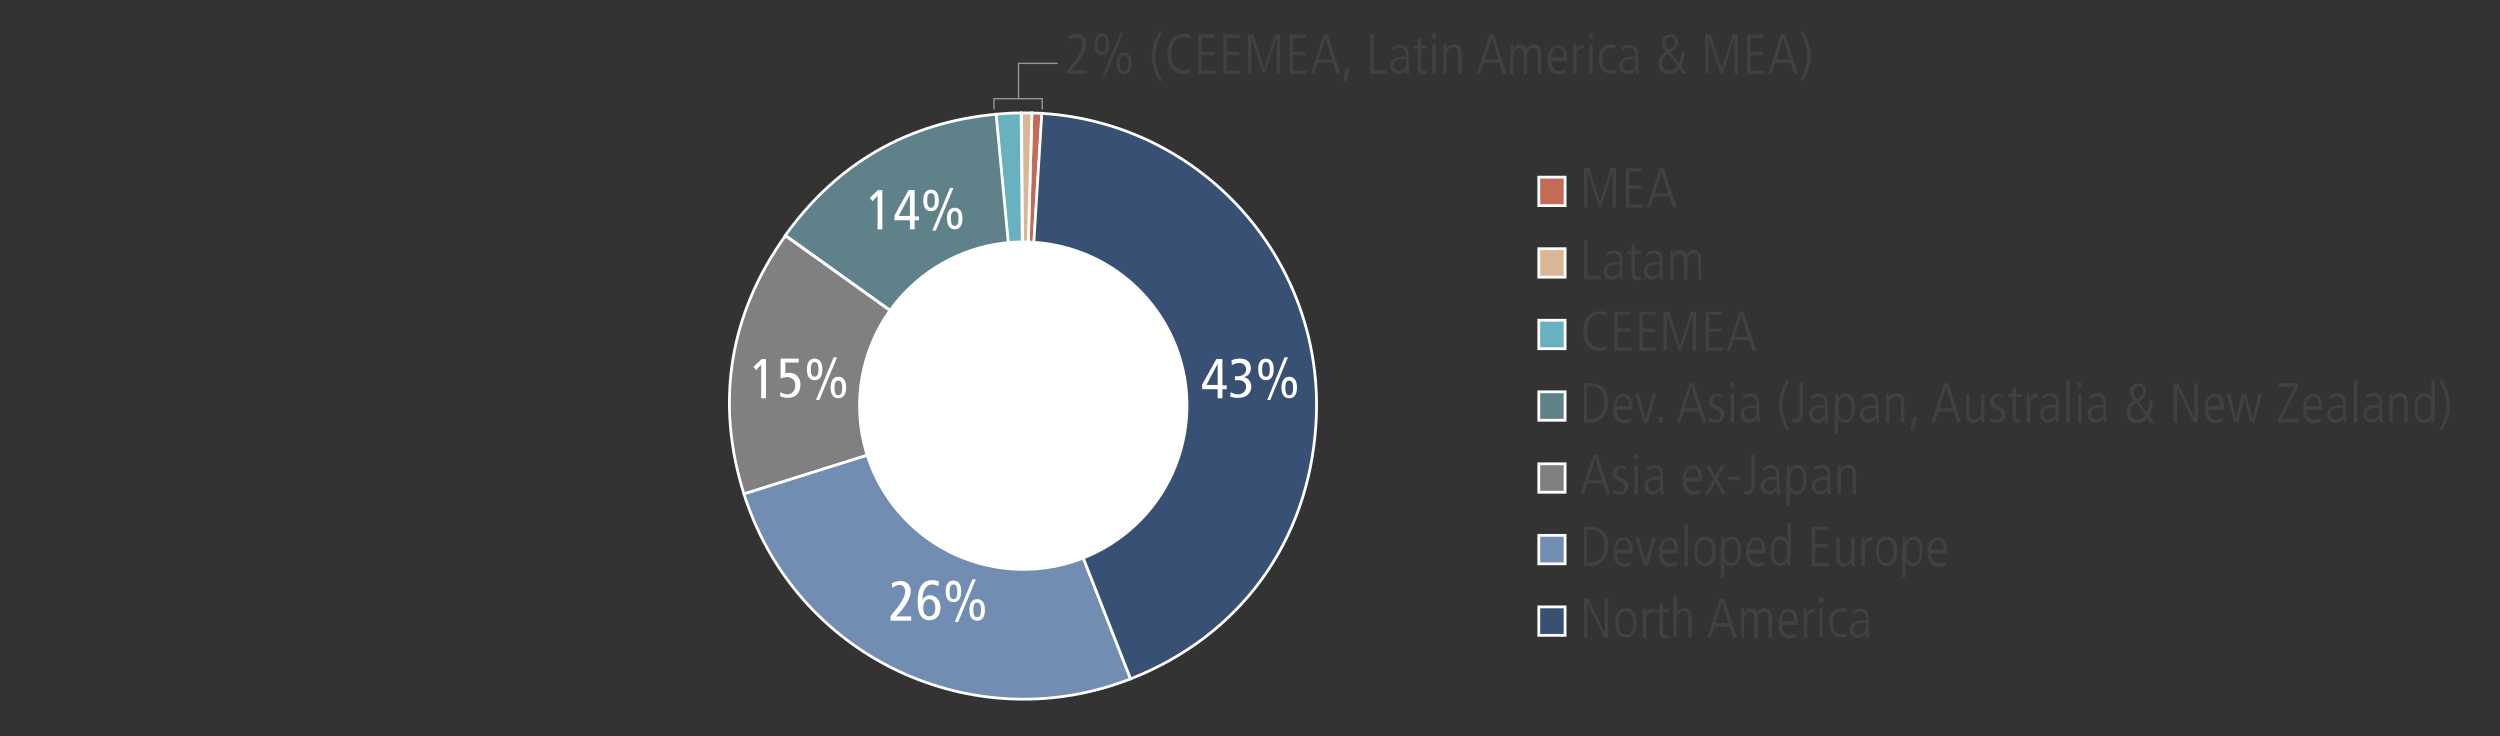<?xml version="1.0" encoding="utf-8"?>
<!-- Generator: Adobe Illustrator 23.1.1, SVG Export Plug-In . SVG Version: 6.00 Build 0)  -->
<svg version="1.1" id="Layer_1" xmlns="http://www.w3.org/2000/svg" xmlns:xlink="http://www.w3.org/1999/xlink" x="0px" y="0px"
	 viewBox="0 0 580 170.8" style="enable-background:new 0 0 580 170.8;" xml:space="preserve">
<rect x="0" y="0" width="580" height="170.8" fill="#333333" stroke="none"/>
<style type="text/css">
	.st0{fill:#C36B57;stroke:#FFFFFF;stroke-width:0.647;stroke-miterlimit:10;}
	.st1{fill:#DAB596;stroke:#FFFFFF;stroke-width:0.647;stroke-miterlimit:10;}
	.st2{fill:#68B1BE;stroke:#FFFFFF;stroke-width:0.647;stroke-miterlimit:10;}
	.st3{fill:#5E818A;stroke:#FFFFFF;stroke-width:0.647;stroke-miterlimit:10;}
	.st4{fill:#808080;stroke:#FFFFFF;stroke-width:0.647;stroke-miterlimit:10;}
	.st5{fill:#718DB1;stroke:#FFFFFF;stroke-width:0.647;stroke-miterlimit:10;}
	.st6{fill:#375073;stroke:#FFFFFF;stroke-width:0.647;stroke-miterlimit:10;}
	.st7{enable-background:new    ;}
	.st8{fill:#414042;}
	.st9{fill:#FFFFFF;}
	.st10{fill:none;stroke:#939598;stroke-width:0.323;stroke-miterlimit:10;}
</style>
<g id="Chart">
	<g>
		<g>
			<g>
				<rect x="357" y="41.1" class="st0" width="6.1" height="6.6"/>
				<g>
					<path class="st0" d="M237.5,94.2l1.9-68c0.5,0,1.9,0.1,2.4,0.1L237.5,94.2z"/>
				</g>
			</g>
			<g>
				<rect x="357" y="57.7" class="st1" width="6.1" height="6.6"/>
				<g>
					<path class="st1" d="M237.5,94.2l-0.5-68c0.8,0,1.6,0,2.4,0L237.5,94.2z"/>
				</g>
			</g>
			<g>
				<rect x="357" y="74.3" class="st2" width="6.1" height="6.6"/>
				<g>
					<path class="st2" d="M237.5,94.2L231,26.5c2.1-0.2,3.9-0.3,5.9-0.3L237.5,94.2z"/>
				</g>
			</g>
			<g>
				<rect x="357" y="90.9" class="st3" width="6.1" height="6.6"/>
				<g>
					<path class="st3" d="M237.5,94.2l-55.3-39.6c12-16.7,28.4-26.2,48.9-28.1L237.5,94.2z"/>
				</g>
			</g>
			<g>
				<rect x="357" y="107.6" class="st4" width="6.1" height="6.6"/>
				<g>
					<path class="st4" d="M237.5,94.2l-64.9,20.4c-6.7-21.3-3.4-41.7,9.6-59.9L237.5,94.2z"/>
				</g>
			</g>
			<g>
				<rect x="357" y="124.2" class="st5" width="6.1" height="6.6"/>
				<g>
					<path class="st5" d="M237.5,94.2l24.8,63.3c-35,13.7-74.4-3.5-88.1-38.4c-0.5-1.3-1.2-3.1-1.6-4.5L237.5,94.2z"/>
				</g>
			</g>
			<g>
				<rect x="357" y="140.8" class="st6" width="6.1" height="6.6"/>
				<g>
					<path class="st6" d="M237.5,94.2l4.2-67.9c37.5,2.3,66,34.6,63.6,72.1c-1.7,27.3-17.6,49.1-43,59.1L237.5,94.2z"/>
				</g>
			</g>
		</g>
		<g>
			<g class="st7">
				<path class="st8" d="M367.5,39h1.2l2.5,7.9h0l2.5-7.9h1.2v9.1h-0.8v-8.3h0l-2.7,8.3H371l-2.7-8.3h0v8.3h-0.8V39z"/>
				<path class="st8" d="M377.2,39h3.8v0.8h-3V43h2.9v0.8H378v3.6h3.2v0.8h-4V39z"/>
				<path class="st8" d="M385.1,39h0.9l3,9.1h-0.9l-0.8-2.5h-3.6l-0.8,2.5h-0.8L385.1,39z M383.9,44.9h3.1l-1.5-5h0L383.9,44.9z"/>
			</g>
			<g class="st7">
				<path class="st8" d="M367.5,55.7h0.8V64h3v0.8h-3.8V55.7z"/>
				<path class="st8" d="M376.5,63.3c0,0.5,0,1,0.1,1.5h-0.7l-0.1-0.9h0c-0.5,0.7-1,1-1.9,1c-1,0-1.8-0.8-1.8-1.9
					c0-2.1,2.2-2.2,3.2-2.2h0.5c0-0.8,0-2-1.4-2c-0.9,0-1.6,0.6-1.7,0.7l-0.1-0.8c0.6-0.3,1.1-0.6,1.8-0.6c2,0,2,1.7,2,2.2V63.3z
					 M375.8,61.4c-1.6,0-2.9,0-2.9,1.5c0,0.6,0.4,1.2,1.2,1.2c0.4,0,1.7-0.1,1.7-2V61.4z"/>
				<path class="st8" d="M379.3,56.6v1.6h1.4v0.7h-1.4v4.3c0,0.5,0.1,1,0.7,1c0.4,0,0.5-0.1,0.6-0.1v0.8c-0.2,0.1-0.5,0.1-0.9,0.1
					c-1,0-1.2-0.8-1.2-1.5v-4.5h-1v-0.7h1v-1.3L379.3,56.6z"/>
				<path class="st8" d="M385.8,63.3c0,0.5,0,1,0.1,1.5h-0.7l-0.1-0.9h0c-0.5,0.7-1,1-1.9,1c-1,0-1.8-0.8-1.8-1.9
					c0-2.1,2.2-2.2,3.2-2.2h0.5c0-0.8,0-2-1.4-2c-0.9,0-1.6,0.6-1.7,0.7l-0.1-0.8c0.6-0.3,1.1-0.6,1.8-0.6c2,0,2,1.7,2,2.2V63.3z
					 M385.1,61.4c-1.6,0-2.9,0-2.9,1.5c0,0.6,0.4,1.2,1.2,1.2c0.4,0,1.7-0.1,1.7-2V61.4z"/>
				<path class="st8" d="M387.6,60.2c0-0.7,0-1.4-0.1-2.1h0.7c0,0.3,0,0.5,0.1,1h0c0.2-0.5,0.7-1.1,1.5-1.1c1.1,0,1.4,0.7,1.5,1.1
					c0.2-0.3,0.7-1.1,1.7-1.1c1.3,0,1.7,1.1,1.7,2.2v4.6H394v-4.5c0-0.5,0-1.5-1.1-1.5c-0.9,0-1.4,0.8-1.4,1.8v4.3h-0.8v-4.6
					c0-0.9-0.4-1.4-1-1.4c-0.9,0-1.4,0.9-1.4,1.9v4.1h-0.8V60.2z"/>
			</g>
			<g class="st7">
				<path class="st8" d="M372.6,81.2c-0.2,0.1-0.8,0.3-1.5,0.3c-2.7,0-3.8-2.2-3.8-4.7c0-2.3,1.1-4.6,3.9-4.6c0.5,0,1.1,0.1,1.5,0.3
					l0,0.9c-0.2-0.2-0.9-0.5-1.5-0.5c-0.6,0-3,0.3-3,3.8c0,3.2,1.9,3.9,3,3.9c0.7,0,1-0.2,1.5-0.4L372.6,81.2z"/>
				<path class="st8" d="M374.5,72.3h3.8V73h-3v3.2h2.9V77h-2.9v3.6h3.2v0.8h-4V72.3z"/>
				<path class="st8" d="M380.3,72.3h3.8V73h-3v3.2h2.9V77h-2.9v3.6h3.2v0.8h-4V72.3z"/>
				<path class="st8" d="M386.1,72.3h1.2l2.5,7.9h0l2.5-7.9h1.2v9.1h-0.8V73h0l-2.7,8.3h-0.6l-2.7-8.3h0v8.3h-0.8V72.3z"/>
				<path class="st8" d="M395.7,72.3h3.8V73h-3v3.2h2.9V77h-2.9v3.6h3.2v0.8h-4V72.3z"/>
				<path class="st8" d="M403.6,72.3h0.9l3,9.1h-0.9l-0.8-2.5h-3.6l-0.8,2.5h-0.8L403.6,72.3z M402.4,78.1h3.1l-1.5-5h0L402.4,78.1z
					"/>
			</g>
			<g class="st7">
				<path class="st8" d="M367.5,88.9h1.2c3,0,4.4,1.5,4.4,4.4c0,2.6-1.3,4.7-4.2,4.7h-1.4V88.9z M368.3,97.2h0.8
					c2,0,3.1-1.5,3.1-3.8c0-1.4-0.2-3.8-3.3-3.8h-0.7V97.2z"/>
				<path class="st8" d="M375.1,94.9c0,2.5,1.6,2.5,1.9,2.5c0.4,0,1.1-0.2,1.4-0.5l0,0.9c-0.3,0.2-0.8,0.4-1.5,0.4
					c-2.6,0-2.6-2.7-2.6-3.4c0-2.5,1.2-3.4,2.4-3.4c1.9,0,2.1,2,2.1,3.7H375.1z M377.9,94.2c0-1.8-0.7-2.2-1.4-2.2
					c-1,0-1.5,1.4-1.5,2.2H377.9z"/>
			</g>
			<g class="st7">
				<path class="st8" d="M379.4,91.4h0.8l1.6,5.8h0l1.6-5.8h0.8l-1.9,6.6h-0.9L379.4,91.4z"/>
			</g>
			<g class="st7">
				<path class="st8" d="M384.8,96.7h1V98h-1V96.7z"/>
			</g>
			<g class="st7">
				<path class="st8" d="M392,88.9h0.9l3,9.1H395l-0.8-2.5h-3.6l-0.8,2.5H389L392,88.9z M390.8,94.7h3.1l-1.5-5h0L390.8,94.7z"/>
				<path class="st8" d="M399.6,92.2c-0.4-0.1-0.7-0.3-1.1-0.3c-0.8,0-1.1,0.6-1.1,1.1c0,0.6,0.2,0.7,1.1,1.2
					c0.9,0.5,1.6,0.8,1.6,1.9c0,1.2-0.8,1.9-2,1.9c-0.8,0-1.3-0.2-1.7-0.3l0.1-0.8c0.2,0.2,0.9,0.5,1.5,0.5c0.7,0,1.2-0.5,1.2-1.1
					c0-0.6-0.4-0.9-1.2-1.3c-1.1-0.6-1.6-0.9-1.6-1.8c0-1.2,1.1-1.8,2-1.8c0.4,0,1,0.1,1.2,0.2L399.6,92.2z"/>
				<path class="st8" d="M401.5,88.7h0.9v1.2h-0.9V88.7z M401.5,91.4h0.8V98h-0.8V91.4z"/>
				<path class="st8" d="M408.2,96.5c0,0.5,0,1,0.1,1.5h-0.7l-0.1-0.9h0c-0.5,0.7-1,1-1.9,1c-1,0-1.8-0.8-1.8-1.9
					c0-2.1,2.2-2.2,3.2-2.2h0.5c0-0.8,0-2-1.4-2c-0.9,0-1.6,0.6-1.7,0.7l-0.1-0.8c0.6-0.3,1.1-0.6,1.8-0.6c2,0,2,1.7,2,2.2V96.5z
					 M407.5,94.6c-1.6,0-2.9,0-2.9,1.5c0,0.6,0.4,1.2,1.2,1.2c0.4,0,1.7-0.1,1.7-2V94.6z"/>
				<path class="st8" d="M414.5,99.8c-1-1.7-1.8-3.8-1.8-5.8s0.8-4.1,1.8-5.8l0.6,0.1c-0.8,1.8-1.6,3.7-1.6,5.7s0.8,3.9,1.6,5.7
					L414.5,99.8z"/>
			</g>
			<g class="st7">
				<path class="st8" d="M415.8,97.1c0.2,0.1,0.4,0.1,0.6,0.1c1.1,0,1.1-0.9,1.1-1.8v-6.6h0.8v6.6c0,1.3-0.2,2.6-1.9,2.6
					c-0.2,0-0.5-0.1-0.6-0.1V97.1z"/>
			</g>
			<g class="st7">
				<path class="st8" d="M424.1,96.5c0,0.5,0,1,0.1,1.5h-0.7l-0.1-0.9h0c-0.5,0.7-1,1-1.9,1c-1,0-1.8-0.8-1.8-1.9
					c0-2.1,2.2-2.2,3.2-2.2h0.5c0-0.8,0-2-1.4-2c-0.9,0-1.6,0.6-1.7,0.7l-0.1-0.8c0.6-0.3,1.1-0.6,1.8-0.6c2,0,2,1.7,2,2.2V96.5z
					 M423.4,94.6c-1.6,0-2.9,0-2.9,1.5c0,0.6,0.4,1.2,1.2,1.2c0.4,0,1.7-0.1,1.7-2V94.6z"/>
				<path class="st8" d="M425.8,93.6c0-1,0-1.6-0.1-2.2h0.7v1h0c0.4-0.7,1-1.1,1.7-1.1c2.2,0,2.2,2.7,2.2,3.2c0,1.9-0.6,3.6-2.2,3.6
					c-0.8,0-1.4-0.3-1.7-0.9h0v3.6h-0.8V93.6z M428.1,92c-1.3,0-1.6,1.3-1.6,2.6c0,0.9,0,2.8,1.6,2.8c1.1,0,1.5-1.2,1.5-2.7
					C429.6,94.1,429.6,92,428.1,92z"/>
				<path class="st8" d="M435.9,96.5c0,0.5,0,1,0.1,1.5h-0.7l-0.1-0.9h0c-0.5,0.7-1,1-1.9,1c-1,0-1.8-0.8-1.8-1.9
					c0-2.1,2.2-2.2,3.2-2.2h0.5c0-0.8,0-2-1.4-2c-0.9,0-1.6,0.6-1.7,0.7l-0.1-0.8c0.6-0.3,1.1-0.6,1.8-0.6c2,0,2,1.7,2,2.2V96.5z
					 M435.2,94.6c-1.6,0-2.9,0-2.9,1.5c0,0.6,0.4,1.2,1.2,1.2c0.4,0,1.7-0.1,1.7-2V94.6z"/>
				<path class="st8" d="M437.6,93.4c0-0.7,0-1.4-0.1-2.1h0.7c0,0.3,0,0.5,0.1,1h0c0.2-0.3,0.6-1.1,1.7-1.1c1.8,0,1.8,1.8,1.8,2.3
					V98h-0.8v-4.5c0-0.5,0-1.5-1.2-1.5c-0.9,0-1.5,0.9-1.5,1.9V98h-0.8V93.4z"/>
			</g>
			<g class="st7">
				<path class="st8" d="M444,99.7h-0.8l0.6-2.9h1L444,99.7z"/>
			</g>
			<g class="st7">
				<path class="st8" d="M451.1,88.9h0.9l3,9.1h-0.9l-0.8-2.5h-3.6l-0.8,2.5h-0.8L451.1,88.9z M449.9,94.7h3.1l-1.5-5h0L449.9,94.7z
					"/>
				<path class="st8" d="M460.3,95.9c0,0.7,0,1.4,0.1,2.1h-0.7c0-0.3,0-0.5-0.1-1h0c-0.1,0.3-0.6,1.1-1.7,1.1c-1.4,0-1.8-1-1.8-2.1
					v-4.6h0.8v4.5c0,0.5,0,1.5,1.2,1.5c0.9,0,1.5-0.9,1.5-1.9v-4.1h0.8V95.9z"/>
				<path class="st8" d="M464.8,92.2c-0.4-0.1-0.7-0.3-1.1-0.3c-0.8,0-1.1,0.6-1.1,1.1c0,0.6,0.2,0.7,1.1,1.2
					c0.9,0.5,1.6,0.8,1.6,1.9c0,1.2-0.8,1.9-2,1.9c-0.8,0-1.3-0.2-1.7-0.3l0.1-0.8c0.2,0.2,0.9,0.5,1.5,0.5c0.7,0,1.2-0.5,1.2-1.1
					c0-0.6-0.4-0.9-1.2-1.3c-1.1-0.6-1.6-0.9-1.6-1.8c0-1.2,1.1-1.8,2-1.8c0.4,0,1,0.1,1.2,0.2L464.8,92.2z"/>
				<path class="st8" d="M467.7,89.8v1.6h1.4v0.7h-1.4v4.3c0,0.5,0.1,1,0.7,1c0.4,0,0.5-0.1,0.6-0.1V98c-0.2,0.1-0.5,0.1-0.9,0.1
					c-1,0-1.2-0.8-1.2-1.5v-4.5h-1v-0.7h1V90L467.7,89.8z"/>
			</g>
			<g class="st7">
				<path class="st8" d="M470.2,93.4c0-0.7,0-1.4-0.1-2.1h0.7c0,0.4,0,0.8,0.1,1.1h0c0.5-0.9,1-1.1,1.8-1.1v0.8
					c-1.2,0-1.7,0.5-1.7,1.7V98h-0.8V93.4z"/>
			</g>
			<g class="st7">
				<path class="st8" d="M477.6,96.5c0,0.5,0,1,0.1,1.5H477L477,97h0c-0.5,0.7-1,1-1.9,1c-1,0-1.8-0.8-1.8-1.9
					c0-2.1,2.2-2.2,3.2-2.2h0.5c0-0.8,0-2-1.4-2c-0.9,0-1.6,0.6-1.7,0.7l-0.1-0.8c0.6-0.3,1.1-0.6,1.8-0.6c2,0,2,1.7,2,2.2V96.5z
					 M476.9,94.6c-1.6,0-2.9,0-2.9,1.5c0,0.6,0.4,1.2,1.2,1.2c0.4,0,1.7-0.1,1.7-2V94.6z"/>
				<path class="st8" d="M479.4,88.2h0.8V98h-0.8V88.2z"/>
				<path class="st8" d="M482,88.7h0.9v1.2H482V88.7z M482.1,91.4h0.8V98h-0.8V91.4z"/>
				<path class="st8" d="M488.7,96.5c0,0.5,0,1,0.1,1.5h-0.7L488,97h0c-0.5,0.7-1,1-1.9,1c-1,0-1.8-0.8-1.8-1.9
					c0-2.1,2.2-2.2,3.2-2.2h0.5c0-0.8,0-2-1.4-2c-0.9,0-1.6,0.6-1.7,0.7l-0.1-0.8c0.6-0.3,1.1-0.6,1.8-0.6c2,0,2,1.7,2,2.2V96.5z
					 M488,94.6c-1.6,0-2.9,0-2.9,1.5c0,0.6,0.4,1.2,1.2,1.2c0.4,0,1.7-0.1,1.7-2V94.6z"/>
				<path class="st8" d="M498.1,95.7c0.3-0.6,0.5-1.7,0.6-2.8h0.8c-0.1,0.6-0.2,2.2-0.9,3.5l1.3,1.7h-1l-0.8-1.1
					c-0.1,0.2-0.8,1.2-2.3,1.2c-1.9,0-2.5-1.3-2.5-2.6c0-1.2,0.7-2.1,1.8-2.6c-0.5-0.6-1-1.3-1-2.1c0-0.7,0.5-1.9,2-1.9
					c1.2,0,1.8,0.9,1.8,1.7c0,1.3-0.8,1.9-1.8,2.5L498.1,95.7z M495.6,93.4c-0.9,0.7-1.4,1.2-1.4,2.2c0,0.4,0.3,1.7,1.7,1.7
					c0.7,0,1.4-0.4,1.8-1L495.6,93.4z M496.2,89.6c-0.8,0-1.2,0.7-1.2,1.2c0,0.6,0.3,1.1,0.8,1.8c0.4-0.3,1.4-0.9,1.4-1.8
					C497.2,90.3,497.1,89.6,496.2,89.6z"/>
				<path class="st8" d="M504.3,88.9h1l3.8,8.1h0v-8.1h0.8V98h-1l-3.8-8h0v8h-0.8V88.9z"/>
				<path class="st8" d="M512.3,94.9c0,2.5,1.6,2.5,1.9,2.5c0.4,0,1.1-0.2,1.4-0.5l0,0.9c-0.3,0.2-0.8,0.4-1.5,0.4
					c-2.6,0-2.6-2.7-2.6-3.4c0-2.5,1.2-3.4,2.4-3.4c1.9,0,2.1,2,2.1,3.7H512.3z M515.1,94.2c0-1.8-0.7-2.2-1.4-2.2
					c-1,0-1.5,1.4-1.5,2.2H515.1z"/>
				<path class="st8" d="M516.6,91.4h0.8l1.4,5.8h0l1.3-5.8h1l1.5,5.8h0l1.4-5.8h0.8L523,98h-0.9l-1.4-5.8h0l-1.4,5.8h-0.9
					L516.6,91.4z"/>
				<path class="st8" d="M528.5,97.2l3.9-7.5h-3.8v-0.8h4.6v0.8l-3.9,7.5h4V98h-4.8V97.2z"/>
				<path class="st8" d="M535.1,94.9c0,2.5,1.6,2.5,1.9,2.5c0.4,0,1.1-0.2,1.4-0.5l0,0.9c-0.3,0.2-0.8,0.4-1.5,0.4
					c-2.6,0-2.6-2.7-2.6-3.4c0-2.5,1.2-3.4,2.4-3.4c1.9,0,2.1,2,2.1,3.7H535.1z M538,94.2c0-1.8-0.7-2.2-1.4-2.2
					c-1,0-1.5,1.4-1.5,2.2H538z"/>
				<path class="st8" d="M544.3,96.5c0,0.5,0,1,0.1,1.5h-0.7l-0.1-0.9h0c-0.5,0.7-1,1-1.9,1c-1,0-1.8-0.8-1.8-1.9
					c0-2.1,2.2-2.2,3.2-2.2h0.5c0-0.8,0-2-1.4-2c-0.9,0-1.6,0.6-1.7,0.7l-0.1-0.8c0.6-0.3,1.1-0.6,1.8-0.6c2,0,2,1.7,2,2.2V96.5z
					 M543.6,94.6c-1.6,0-2.9,0-2.9,1.5c0,0.6,0.4,1.2,1.2,1.2c0.4,0,1.7-0.1,1.7-2V94.6z"/>
				<path class="st8" d="M546.1,88.2h0.8V98h-0.8V88.2z"/>
				<path class="st8" d="M552.7,96.5c0,0.5,0,1,0.1,1.5h-0.7L552,97h0c-0.5,0.7-1,1-1.9,1c-1,0-1.8-0.8-1.8-1.9
					c0-2.1,2.2-2.2,3.2-2.2h0.5c0-0.8,0-2-1.4-2c-0.9,0-1.6,0.6-1.7,0.7l-0.1-0.8c0.6-0.3,1.1-0.6,1.8-0.6c2,0,2,1.7,2,2.2V96.5z
					 M552,94.6c-1.6,0-2.9,0-2.9,1.5c0,0.6,0.4,1.2,1.2,1.2c0.4,0,1.7-0.1,1.7-2V94.6z"/>
				<path class="st8" d="M554.4,93.4c0-0.7,0-1.4-0.1-2.1h0.7c0,0.3,0,0.5,0.1,1h0c0.2-0.3,0.6-1.1,1.7-1.1c1.8,0,1.8,1.8,1.8,2.3
					V98h-0.8v-4.5c0-0.5,0-1.5-1.2-1.5c-0.9,0-1.5,0.9-1.5,1.9V98h-0.8V93.4z"/>
				<path class="st8" d="M564.7,95.8c0,1,0,1.6,0.1,2.2h-0.7v-0.9h0c-0.5,0.6-0.9,1-1.7,1c-2.2,0-2.2-2.7-2.2-3.7
					c0-1.3,0.5-3.2,2.2-3.2c0.8,0,1.3,0.3,1.7,0.9h0v-4h0.8V95.8z M562.4,97.4c1.3,0,1.6-1.3,1.6-2.6c0-0.9,0-2.8-1.6-2.8
					c-1.1,0-1.5,1.2-1.5,2.7C560.9,95.2,560.9,97.4,562.4,97.4z"/>
				<path class="st8" d="M566.6,88.2c1,1.7,1.8,3.8,1.8,5.8s-0.8,4.1-1.8,5.8l-0.6-0.1c0.8-1.8,1.6-3.7,1.6-5.7s-0.8-3.9-1.6-5.7
					L566.6,88.2z"/>
			</g>
			<g class="st7">
				<path class="st8" d="M369.7,105.5h0.9l3,9.1h-0.9l-0.8-2.5h-3.6l-0.8,2.5h-0.8L369.7,105.5z M368.5,111.4h3.1l-1.5-5h0
					L368.5,111.4z"/>
				<path class="st8" d="M377.3,108.9c-0.4-0.1-0.7-0.3-1.1-0.3c-0.8,0-1.1,0.6-1.1,1.1c0,0.6,0.2,0.7,1.1,1.2
					c0.9,0.5,1.6,0.8,1.6,1.9c0,1.2-0.8,1.9-2,1.9c-0.8,0-1.3-0.2-1.7-0.3l0.1-0.8c0.2,0.2,0.9,0.5,1.5,0.5c0.7,0,1.2-0.5,1.2-1.1
					c0-0.6-0.4-0.9-1.2-1.3c-1.1-0.6-1.6-0.9-1.6-1.8c0-1.2,1.1-1.8,2-1.8c0.4,0,1,0.1,1.2,0.2L377.3,108.9z"/>
				<path class="st8" d="M379.2,105.3h0.9v1.2h-0.9V105.3z M379.2,108h0.8v6.6h-0.8V108z"/>
				<path class="st8" d="M385.9,113.1c0,0.5,0,1,0.1,1.5h-0.7l-0.1-0.9h0c-0.5,0.7-1,1-1.9,1c-1,0-1.8-0.8-1.8-1.9
					c0-2.1,2.2-2.2,3.2-2.2h0.5c0-0.8,0-2-1.4-2c-0.9,0-1.6,0.6-1.7,0.7l-0.1-0.8c0.6-0.3,1.1-0.6,1.8-0.6c2,0,2,1.7,2,2.2V113.1z
					 M385.2,111.3c-1.6,0-2.9,0-2.9,1.5c0,0.6,0.4,1.2,1.2,1.2c0.4,0,1.7-0.1,1.7-2V111.3z"/>
				<path class="st8" d="M391.2,111.5c0,2.5,1.6,2.5,1.9,2.5c0.4,0,1.1-0.2,1.4-0.5l0,0.9c-0.3,0.2-0.8,0.4-1.5,0.4
					c-2.6,0-2.6-2.7-2.6-3.4c0-2.5,1.2-3.4,2.4-3.4c1.9,0,2.1,2,2.1,3.7H391.2z M394,110.8c0-1.8-0.7-2.2-1.4-2.2
					c-1,0-1.5,1.4-1.5,2.2H394z"/>
				<path class="st8" d="M395.7,108h0.9l1.3,2.5l1.4-2.5h0.9l-1.8,3.1l2,3.5h-0.9l-1.5-2.9l-1.5,2.9h-0.9l1.9-3.6L395.7,108z"/>
				<path class="st8" d="M401,110.6h2.7v0.8H401V110.6z"/>
			</g>
			<g class="st7">
				<path class="st8" d="M404.6,113.8c0.2,0.1,0.4,0.1,0.6,0.1c1.1,0,1.1-0.9,1.1-1.8v-6.6h0.8v6.6c0,1.3-0.2,2.6-1.9,2.6
					c-0.2,0-0.5-0.1-0.6-0.1V113.8z"/>
			</g>
			<g class="st7">
				<path class="st8" d="M412.9,113.1c0,0.5,0,1,0.1,1.5h-0.7l-0.1-0.9h0c-0.5,0.7-1,1-1.9,1c-1,0-1.8-0.8-1.8-1.9
					c0-2.1,2.2-2.2,3.2-2.2h0.5c0-0.8,0-2-1.4-2c-0.9,0-1.6,0.6-1.7,0.7l-0.1-0.8c0.6-0.3,1.1-0.6,1.8-0.6c2,0,2,1.7,2,2.2V113.1z
					 M412.2,111.3c-1.6,0-2.9,0-2.9,1.5c0,0.6,0.4,1.2,1.2,1.2c0.4,0,1.7-0.1,1.7-2V111.3z"/>
				<path class="st8" d="M414.6,110.2c0-1,0-1.6-0.1-2.2h0.7v1h0c0.4-0.7,1-1.1,1.7-1.1c2.2,0,2.2,2.7,2.2,3.2
					c0,1.9-0.6,3.6-2.2,3.6c-0.8,0-1.4-0.3-1.7-0.9h0v3.6h-0.8V110.2z M416.9,108.6c-1.3,0-1.6,1.3-1.6,2.6c0,0.9,0,2.8,1.6,2.8
					c1.1,0,1.5-1.2,1.5-2.7C418.4,110.7,418.4,108.6,416.9,108.6z"/>
				<path class="st8" d="M424.7,113.1c0,0.5,0,1,0.1,1.5h-0.7l-0.1-0.9h0c-0.5,0.7-1,1-1.9,1c-1,0-1.8-0.8-1.8-1.9
					c0-2.1,2.2-2.2,3.2-2.2h0.5c0-0.8,0-2-1.4-2c-0.9,0-1.6,0.6-1.7,0.7l-0.1-0.8c0.6-0.3,1.1-0.6,1.8-0.6c2,0,2,1.7,2,2.2V113.1z
					 M424,111.3c-1.6,0-2.9,0-2.9,1.5c0,0.6,0.4,1.2,1.2,1.2c0.4,0,1.7-0.1,1.7-2V111.3z"/>
				<path class="st8" d="M426.4,110c0-0.7,0-1.4-0.1-2.1h0.7c0,0.3,0,0.5,0.1,1h0c0.2-0.3,0.6-1.1,1.7-1.1c1.8,0,1.8,1.8,1.8,2.3
					v4.4h-0.8v-4.5c0-0.5,0-1.5-1.2-1.5c-0.9,0-1.5,0.9-1.5,1.9v4.1h-0.8V110z"/>
			</g>
			<g class="st7">
				<path class="st8" d="M367.5,122.2h1.2c3,0,4.4,1.5,4.4,4.4c0,2.6-1.3,4.7-4.2,4.7h-1.4V122.2z M368.3,130.5h0.8
					c2,0,3.1-1.5,3.1-3.8c0-1.4-0.2-3.8-3.3-3.8h-0.7V130.5z"/>
				<path class="st8" d="M375.1,128.2c0,2.5,1.6,2.5,1.9,2.5c0.4,0,1.1-0.2,1.4-0.5l0,0.9c-0.3,0.2-0.8,0.4-1.5,0.4
					c-2.6,0-2.6-2.7-2.6-3.4c0-2.5,1.2-3.4,2.4-3.4c1.9,0,2.1,2,2.1,3.7H375.1z M377.9,127.5c0-1.8-0.7-2.2-1.4-2.2
					c-1,0-1.5,1.4-1.5,2.2H377.9z"/>
				<path class="st8" d="M379.4,124.6h0.8l1.6,5.8h0l1.6-5.8h0.8l-1.9,6.6h-0.9L379.4,124.6z"/>
				<path class="st8" d="M385.7,128.2c0,2.5,1.6,2.5,1.9,2.5c0.4,0,1.1-0.2,1.4-0.5l0,0.9c-0.3,0.2-0.8,0.4-1.5,0.4
					c-2.6,0-2.6-2.7-2.6-3.4c0-2.5,1.2-3.4,2.4-3.4c1.9,0,2.1,2,2.1,3.7H385.7z M388.5,127.5c0-1.8-0.7-2.2-1.4-2.2
					c-1,0-1.5,1.4-1.5,2.2H388.5z"/>
				<path class="st8" d="M390.8,121.5h0.8v9.8h-0.8V121.5z"/>
				<path class="st8" d="M393.1,127.9c0-1.7,0.5-3.4,2.5-3.4s2.5,1.7,2.5,3.4s-0.5,3.4-2.5,3.4S393.1,129.6,393.1,127.9z
					 M397.2,127.9c0-0.5,0-2.7-1.7-2.7s-1.7,2.2-1.7,2.7c0,0.5,0,2.7,1.7,2.7S397.2,128.4,397.2,127.9z"/>
				<path class="st8" d="M399.4,126.8c0-1,0-1.6-0.1-2.2h0.7v1h0c0.4-0.7,1-1.1,1.7-1.1c2.2,0,2.2,2.7,2.2,3.2
					c0,1.9-0.6,3.6-2.2,3.6c-0.8,0-1.4-0.3-1.7-0.9h0v3.6h-0.8V126.8z M401.7,125.2c-1.3,0-1.6,1.3-1.6,2.6c0,0.9,0,2.8,1.6,2.8
					c1.1,0,1.5-1.2,1.5-2.7C403.2,127.4,403.2,125.2,401.7,125.2z"/>
				<path class="st8" d="M405.9,128.2c0,2.5,1.6,2.5,1.9,2.5c0.4,0,1.1-0.2,1.4-0.5l0,0.9c-0.3,0.2-0.8,0.4-1.5,0.4
					c-2.6,0-2.6-2.7-2.6-3.4c0-2.5,1.2-3.4,2.4-3.4c1.9,0,2.1,2,2.1,3.7H405.9z M408.8,127.5c0-1.8-0.7-2.2-1.4-2.2
					c-1,0-1.5,1.4-1.5,2.2H408.8z"/>
				<path class="st8" d="M415.3,129c0,1,0,1.6,0.1,2.2h-0.7v-0.9h0c-0.5,0.6-0.9,1-1.7,1c-2.2,0-2.2-2.7-2.2-3.7
					c0-1.3,0.5-3.2,2.2-3.2c0.8,0,1.3,0.3,1.7,0.9h0v-4h0.8V129z M413,130.6c1.3,0,1.6-1.3,1.6-2.6c0-0.9,0-2.8-1.6-2.8
					c-1.1,0-1.5,1.2-1.5,2.7C411.4,128.5,411.4,130.6,413,130.6z"/>
				<path class="st8" d="M420.3,122.2h3.8v0.8h-3v3.2h2.9v0.8h-2.9v3.6h3.2v0.8h-4V122.2z"/>
				<path class="st8" d="M430.2,129.2c0,0.7,0,1.4,0.1,2.1h-0.7c0-0.3,0-0.5-0.1-1h0c-0.1,0.3-0.6,1.1-1.7,1.1c-1.4,0-1.8-1-1.8-2.1
					v-4.6h0.8v4.5c0,0.5,0,1.5,1.2,1.5c0.9,0,1.5-0.9,1.5-1.9v-4.1h0.8V129.2z"/>
				<path class="st8" d="M431.9,126.7c0-0.7,0-1.4-0.1-2.1h0.7c0,0.4,0,0.8,0.1,1.1h0c0.5-0.9,1-1.1,1.8-1.1v0.8
					c-1.2,0-1.7,0.5-1.7,1.7v4.2h-0.8V126.7z"/>
				<path class="st8" d="M435.2,127.9c0-1.7,0.5-3.4,2.5-3.4c1.9,0,2.5,1.7,2.5,3.4s-0.5,3.4-2.5,3.4
					C435.7,131.3,435.2,129.6,435.2,127.9z M439.3,127.9c0-0.5,0-2.7-1.7-2.7c-1.7,0-1.7,2.2-1.7,2.7c0,0.5,0,2.7,1.7,2.7
					C439.3,130.6,439.3,128.4,439.3,127.9z"/>
				<path class="st8" d="M441.5,126.8c0-1,0-1.6-0.1-2.2h0.7v1h0c0.4-0.7,1-1.1,1.7-1.1c2.2,0,2.2,2.7,2.2,3.2
					c0,1.9-0.6,3.6-2.2,3.6c-0.8,0-1.4-0.3-1.7-0.9h0v3.6h-0.8V126.8z M443.9,125.2c-1.3,0-1.6,1.3-1.6,2.6c0,0.9,0,2.8,1.6,2.8
					c1.1,0,1.5-1.2,1.5-2.7C445.4,127.4,445.4,125.2,443.9,125.2z"/>
				<path class="st8" d="M448,128.2c0,2.5,1.6,2.5,1.9,2.5c0.4,0,1.1-0.2,1.4-0.5l0,0.9c-0.3,0.2-0.8,0.4-1.5,0.4
					c-2.6,0-2.6-2.7-2.6-3.4c0-2.5,1.2-3.4,2.4-3.4c1.9,0,2.1,2,2.1,3.7H448z M450.9,127.5c0-1.8-0.7-2.2-1.4-2.2
					c-1,0-1.5,1.4-1.5,2.2H450.9z"/>
			</g>
			<g class="st7">
				<path class="st8" d="M367.5,138.8h1l3.8,8.1h0v-8.1h0.8v9.1h-1l-3.8-8h0v8h-0.8V138.8z"/>
				<path class="st8" d="M374.7,144.5c0-1.7,0.5-3.4,2.5-3.4c1.9,0,2.5,1.7,2.5,3.4s-0.5,3.4-2.5,3.4
					C375.3,147.9,374.7,146.2,374.7,144.5z M378.9,144.5c0-0.5,0-2.7-1.7-2.7c-1.7,0-1.7,2.2-1.7,2.7c0,0.5,0,2.7,1.7,2.7
					C378.9,147.2,378.9,145.1,378.9,144.5z"/>
				<path class="st8" d="M381.1,143.3c0-0.7,0-1.4-0.1-2.1h0.7c0,0.4,0,0.8,0.1,1.1h0c0.5-0.9,1-1.1,1.8-1.1v0.8
					c-1.2,0-1.7,0.5-1.7,1.7v4.2h-0.8V143.3z"/>
				<path class="st8" d="M385.8,139.7v1.6h1.4v0.7h-1.4v4.3c0,0.5,0.1,1,0.7,1c0.4,0,0.5-0.1,0.6-0.1v0.8c-0.2,0.1-0.5,0.1-0.9,0.1
					c-1,0-1.2-0.8-1.2-1.5v-4.5h-1v-0.7h1v-1.3L385.8,139.7z"/>
				<path class="st8" d="M388.3,138.1h0.8v4.1h0c0.1-0.3,0.6-1.1,1.6-1.1c1.8,0,1.8,1.8,1.8,2.3v4.4h-0.8v-4.5c0-0.5,0-1.5-1.2-1.5
					c-0.9,0-1.5,0.9-1.5,1.9v4.1h-0.8V138.1z"/>
			</g>
			<g class="st7">
				<path class="st8" d="M399.1,138.8h0.9l3,9.1h-0.9l-0.8-2.5h-3.6l-0.8,2.5h-0.8L399.1,138.8z M397.9,144.6h3.1l-1.5-5h0
					L397.9,144.6z"/>
				<path class="st8" d="M404,143.3c0-0.7,0-1.4-0.1-2.1h0.7c0,0.3,0,0.5,0.1,1h0c0.2-0.5,0.7-1.1,1.5-1.1c1.1,0,1.4,0.7,1.5,1.1
					c0.2-0.3,0.7-1.1,1.7-1.1c1.3,0,1.7,1.1,1.7,2.2v4.6h-0.8v-4.5c0-0.5,0-1.5-1.1-1.5c-0.9,0-1.4,0.8-1.4,1.8v4.3h-0.8v-4.6
					c0-0.9-0.4-1.4-1-1.4c-0.9,0-1.4,0.9-1.4,1.9v4.1H404V143.3z"/>
				<path class="st8" d="M413.4,144.8c0,2.5,1.6,2.5,1.9,2.5c0.4,0,1.1-0.2,1.4-0.5l0,0.9c-0.3,0.2-0.8,0.4-1.5,0.4
					c-2.6,0-2.6-2.7-2.6-3.4c0-2.5,1.2-3.4,2.4-3.4c1.9,0,2.1,2,2.1,3.7H413.4z M416.2,144.1c0-1.8-0.7-2.2-1.4-2.2
					c-1,0-1.5,1.4-1.5,2.2H416.2z"/>
				<path class="st8" d="M418.5,143.3c0-0.7,0-1.4-0.1-2.1h0.7c0,0.4,0,0.8,0.1,1.1h0c0.5-0.9,1-1.1,1.8-1.1v0.8
					c-1.2,0-1.7,0.5-1.7,1.7v4.2h-0.8V143.3z"/>
				<path class="st8" d="M422.1,138.6h0.9v1.2h-0.9V138.6z M422.1,141.2h0.8v6.6h-0.8V141.2z"/>
				<path class="st8" d="M428.3,142.2c-0.3-0.2-0.8-0.3-1.2-0.3c-1,0-1.9,0.7-1.9,2.5c0,2.4,1.3,2.8,2.1,2.8c0.3,0,0.9-0.1,1.1-0.4
					l0.1,0.9c-0.3,0.1-0.8,0.2-1.3,0.2c-1.4,0-2.8-1.1-2.8-3.4c0-2,0.9-3.4,2.7-3.4c0.5,0,0.9,0.1,1.2,0.2L428.3,142.2z"/>
				<path class="st8" d="M433.6,146.4c0,0.5,0,1,0.1,1.5H433l-0.1-0.9h0c-0.5,0.7-1,1-1.9,1c-1,0-1.8-0.8-1.8-1.9
					c0-2.1,2.2-2.2,3.2-2.2h0.5c0-0.8,0-2-1.4-2c-0.9,0-1.6,0.6-1.7,0.7l-0.1-0.8c0.6-0.3,1.1-0.6,1.8-0.6c2,0,2,1.7,2,2.2V146.4z
					 M432.9,144.5c-1.6,0-2.9,0-2.9,1.5c0,0.6,0.4,1.2,1.2,1.2c0.4,0,1.7-0.1,1.7-2V144.5z"/>
			</g>
		</g>
	</g>
	
		<ellipse transform="matrix(0.173 -0.985 0.985 0.173 103.522 311.754)" class="st9" cx="237.5" cy="94.2" rx="38.3" ry="38.3"/>
	<g>
		<path class="st9" d="M282.5,90.3h-3.6v-1.1l3.3-5.9h1.4v6.1h1v0.9h-1v2.1h-1.1L282.5,90.3L282.5,90.3z M282.5,84.4L282.5,84.4
			l-2.6,4.9h2.6V84.4z"/>
		<path class="st9" d="M285.5,91c0.6,0.3,1.2,0.5,1.7,0.5c1,0,1.9-0.7,1.9-1.8c0-0.9-0.7-1.5-1.8-1.5h-0.8v-0.9h0.5
			c1.4,0,2.1-0.7,2.1-1.6s-0.7-1.5-1.6-1.5c-0.5,0-1.1,0.2-1.7,0.5l-0.1-1.1c0.6-0.3,1.3-0.4,2-0.4c1.4,0,2.5,0.7,2.5,2.2
			c0,1.2-0.7,1.9-1.7,2.1l0,0c1.1,0.1,1.8,1.1,1.8,2.2c0,1.4-1,2.6-3,2.6c-0.7,0-1.4-0.1-1.9-0.3L285.5,91z"/>
		<path class="st9" d="M293.7,83.2c1.1,0,1.8,0.8,1.8,2.5s-0.7,2.5-1.8,2.5c-1.1,0-1.8-0.8-1.8-2.5S292.6,83.2,293.7,83.2z
			 M293.7,87.4c0.6,0,0.9-0.5,0.9-1.7s-0.3-1.7-0.9-1.7s-0.9,0.5-0.9,1.7S293.1,87.4,293.7,87.4z M298,82.9h0.8l-4.1,9.9H294
			L298,82.9z M299.1,87.4c1.1,0,1.8,0.8,1.8,2.5s-0.7,2.5-1.8,2.5s-1.8-0.8-1.8-2.5C297.3,88.2,298.1,87.4,299.1,87.4z M299.1,91.7
			c0.6,0,0.9-0.5,0.9-1.7s-0.3-1.7-0.9-1.7s-0.9,0.5-0.9,1.7S298.5,91.7,299.1,91.7z"/>
	</g>
	<g>
		<path class="st9" d="M206.6,142.9c2.3-2.6,3.4-4.4,3.4-5.7c0-0.8-0.4-1.5-1.3-1.5c-0.5,0-1.2,0.3-1.7,0.7l-0.1-1.1
			c0.8-0.4,1.6-0.5,2.1-0.5c1.4,0,2.3,1,2.3,2.3c0,1.6-1.4,3.9-3.4,5.9h3.5v1h-4.8V142.9z"/>
		<path class="st9" d="M217.7,136c-0.4-0.2-0.9-0.4-1.4-0.4c-1.5,0-2.3,1.5-2.3,3.6l0,0c0.3-0.7,1-1.1,1.8-1.1
			c1.5,0,2.4,1.4,2.4,2.8c0,2-1.1,3-2.6,3c-1.9,0-2.7-1.6-2.7-4.3c0-3.3,1.1-5,3.4-5c0.5,0,1.1,0.1,1.5,0.3L217.7,136z M215.6,143
			c1,0,1.4-1,1.4-2s-0.5-2-1.4-2c-1,0-1.4,1-1.4,2C214.1,142,214.6,143,215.6,143z"/>
		<path class="st9" d="M221.2,134.7c1.1,0,1.8,0.8,1.8,2.5s-0.7,2.5-1.8,2.5s-1.8-0.8-1.8-2.5S220.1,134.7,221.2,134.7z M221.2,139
			c0.6,0,0.9-0.5,0.9-1.7s-0.3-1.7-0.9-1.7c-0.6,0-0.9,0.5-0.9,1.7S220.6,139,221.2,139z M225.6,134.4h0.8l-4.1,9.9h-0.8
			L225.6,134.4z M226.7,139c1.1,0,1.8,0.8,1.8,2.5s-0.7,2.5-1.8,2.5s-1.8-0.8-1.8-2.5S225.6,139,226.7,139z M226.7,143.2
			c0.6,0,0.9-0.5,0.9-1.7s-0.3-1.7-0.9-1.7c-0.6,0-0.9,0.5-0.9,1.7S226.1,143.2,226.7,143.2z"/>
	</g>
	<g>
		<path class="st9" d="M176.6,84.6l-1.2,1.3l-0.6-0.8l1.9-1.8h1v9.1h-1.1L176.6,84.6L176.6,84.6z"/>
		<path class="st9" d="M181,91c0.4,0.2,1.1,0.5,1.6,0.5c1.2,0,1.9-0.9,1.9-2.1s-0.7-1.9-1.9-1.9c-0.5,0-0.9,0.1-1.5,0.3v-4.6h4.2
			v0.9h-3.1v2.5c0.3-0.1,0.7-0.1,1-0.1c1.3,0,2.5,0.9,2.5,2.7c0,1.9-1,3.1-2.9,3.1c-0.6,0-1.2-0.1-1.8-0.4V91z"/>
		<path class="st9" d="M189,83.2c1.1,0,1.8,0.8,1.8,2.5s-0.7,2.5-1.8,2.5s-1.8-0.8-1.8-2.5S187.9,83.2,189,83.2z M189,87.4
			c0.6,0,0.9-0.5,0.9-1.7S189.6,84,189,84s-0.9,0.5-0.9,1.7S188.4,87.4,189,87.4z M193.4,82.9h0.8l-4.1,9.9h-0.8L193.4,82.9z
			 M194.5,87.4c1.1,0,1.8,0.8,1.8,2.5s-0.7,2.5-1.8,2.5s-1.8-0.8-1.8-2.5C192.7,88.2,193.4,87.4,194.5,87.4z M194.5,91.7
			c0.6,0,0.9-0.5,0.9-1.7s-0.3-1.7-0.9-1.7c-0.6,0-0.9,0.5-0.9,1.7S193.9,91.7,194.5,91.7z"/>
	</g>
	<g>
		<path class="st9" d="M203.6,45.4l-1.2,1.3l-0.6-0.8l1.9-1.8h1v9.1h-1.1L203.6,45.4L203.6,45.4z"/>
		<path class="st9" d="M211.1,51.1h-3.6V50l3.3-5.9h1.4v6.1h1v0.9h-1v2.1h-1.1L211.1,51.1L211.1,51.1z M211.1,45.2L211.1,45.2
			l-2.6,4.9h2.6V45.2z"/>
		<path class="st9" d="M216,44c1.1,0,1.8,0.8,1.8,2.5S217.1,49,216,49s-1.8-0.8-1.8-2.5S214.9,44,216,44z M216,48.2
			c0.6,0,0.9-0.5,0.9-1.7s-0.3-1.7-0.9-1.7c-0.6,0-0.9,0.5-0.9,1.7S215.4,48.2,216,48.2z M220.4,43.6h0.8l-4.1,9.9h-0.8L220.4,43.6z
			 M221.5,48.2c1.1,0,1.8,0.8,1.8,2.5s-0.7,2.5-1.8,2.5s-1.8-0.8-1.8-2.5S220.4,48.2,221.5,48.2z M221.5,52.4c0.6,0,0.9-0.5,0.9-1.7
			s-0.3-1.7-0.9-1.7c-0.6,0-0.9,0.5-0.9,1.7S220.9,52.4,221.5,52.4z"/>
	</g>
	<g>
		<path class="st8" d="M247.6,16.3l0.7-0.9c1.1-1.3,2.8-3.4,2.8-5.1c0-0.9-0.4-1.6-1.4-1.6c-0.6,0-1.3,0.3-1.7,0.7l-0.1-0.9
			c0.4-0.3,1-0.6,1.9-0.6c1.6,0,2.2,1.2,2.2,2.4c0,1.7-1.5,3.6-2.3,4.6l-1.2,1.4h3.6v0.8h-4.5V16.3z"/>
		<path class="st8" d="M253.9,10.3c0-1.3,0.4-2.5,1.7-2.5s1.7,1.2,1.7,2.5s-0.4,2.5-1.7,2.5C254.3,12.8,253.9,11.6,253.9,10.3z
			 M256.6,10.3c0-0.5,0-1.8-1-1.8s-1,1.3-1,1.8s0,1.8,1,1.8S256.6,10.8,256.6,10.3z M259.9,7.6h0.7l-4.1,9.9h-0.7L259.9,7.6z
			 M259.1,14.7c0-1.3,0.4-2.5,1.7-2.5c1.3,0,1.7,1.2,1.7,2.5s-0.4,2.5-1.7,2.5C259.5,17.1,259.1,16,259.1,14.7z M261.8,14.7
			c0-0.5,0-1.8-1-1.8s-1,1.3-1,1.8s0,1.8,1,1.8C261.8,16.4,261.8,15.2,261.8,14.7z"/>
		<path class="st8" d="M269,18.9c-1-1.7-1.8-3.8-1.8-5.8S268,9,269,7.3l0.6,0.1c-0.8,1.8-1.6,3.7-1.6,5.7s0.8,3.9,1.6,5.7L269,18.9z
			"/>
		<path class="st8" d="M276.1,16.9c-0.2,0.1-0.8,0.3-1.5,0.3c-2.7,0-3.8-2.2-3.8-4.7c0-2.3,1.1-4.6,3.9-4.6c0.5,0,1.1,0.1,1.5,0.3
			v0.9c-0.2-0.2-0.9-0.5-1.5-0.5s-3,0.3-3,3.8c0,3.2,1.9,3.9,3,3.9c0.7,0,1-0.2,1.5-0.4L276.1,16.9z"/>
		<path class="st8" d="M278,8h3.8v0.8h-3V12h2.9v0.8h-2.9v3.6h3.2v0.8h-4V8z"/>
		<path class="st8" d="M283.8,8h3.8v0.8h-3V12h2.9v0.8h-2.9v3.6h3.2v0.8h-4V8z"/>
		<path class="st8" d="M289.6,8h1.2l2.5,7.9l0,0l2.5-7.9h1.2v9.1h-0.8V8.7l0,0l-2.7,8.3H293l-2.7-8.3l0,0V17h-0.8V8H289.6z"/>
		<path class="st8" d="M299.2,8h3.8v0.8h-3V12h2.9v0.8H300v3.6h3.2v0.8h-4V8z"/>
		<path class="st8" d="M307.1,8h0.9l3,9.1h-0.9l-0.8-2.5h-3.6l-0.8,2.5h-0.8L307.1,8z M305.9,13.8h3.1l-1.5-5l0,0L305.9,13.8z"/>
		<path class="st8" d="M312.4,18.8h-0.8l0.6-2.9h1L312.4,18.8z"/>
		<path class="st8" d="M317.9,8h0.8v8.3h3v0.8h-3.8V8z"/>
		<path class="st8" d="M326.9,15.6c0,0.5,0,1,0.1,1.5h-0.7l-0.1-0.9l0,0c-0.5,0.7-1,1-1.9,1c-1,0-1.8-0.8-1.8-1.9
			c0-2.1,2.2-2.2,3.2-2.2h0.5c0-0.8,0-2-1.4-2c-0.9,0-1.6,0.6-1.7,0.7L323,11c0.6-0.3,1.1-0.6,1.8-0.6c2,0,2,1.7,2,2.2v3H326.9z
			 M326.2,13.7c-1.6,0-2.9,0-2.9,1.5c0,0.6,0.4,1.2,1.2,1.2c0.4,0,1.7-0.1,1.7-2L326.2,13.7L326.2,13.7z"/>
		<path class="st8" d="M329.7,8.9v1.6h1.4v0.7h-1.4v4.3c0,0.5,0.1,1,0.7,1c0.4,0,0.5-0.1,0.6-0.1v0.8c-0.2,0.1-0.5,0.1-0.9,0.1
			c-1,0-1.2-0.8-1.2-1.5v-4.5h-1v-0.7h1V9.1L329.7,8.9z"/>
		<path class="st8" d="M332.2,7.8h0.9V9h-0.9V7.8z M332.3,10.4h0.8V17h-0.8V10.4z"/>
		<path class="st8" d="M334.9,12.5c0-0.7,0-1.4-0.1-2.1h0.7c0,0.3,0,0.5,0.1,1l0,0c0.2-0.3,0.6-1.1,1.7-1.1c1.8,0,1.8,1.8,1.8,2.3
			V17h-0.8v-4.5c0-0.5,0-1.5-1.2-1.5c-0.9,0-1.5,0.9-1.5,1.9V17h-0.8L334.9,12.5L334.9,12.5z"/>
		<path class="st8" d="M345.6,8h0.9l3,9.1h-0.9l-0.8-2.5h-3.6l-0.8,2.5h-0.8L345.6,8z M344.5,13.8h3.1l-1.5-5l0,0L344.5,13.8z"/>
		<path class="st8" d="M350.5,12.5c0-0.7,0-1.4-0.1-2.1h0.7c0,0.3,0,0.5,0.1,1l0,0c0.2-0.5,0.7-1.1,1.5-1.1c1.1,0,1.4,0.7,1.5,1.1
			c0.2-0.3,0.7-1.1,1.7-1.1c1.3,0,1.7,1.1,1.7,2.2v4.6h-0.8v-4.5c0-0.5,0-1.5-1.1-1.5c-0.9,0-1.4,0.8-1.4,1.8v4.3h-0.8v-4.6
			c0-0.9-0.4-1.4-1-1.4c-0.9,0-1.4,0.9-1.4,1.9v4.1h-0.8v-4.7H350.5z"/>
		<path class="st8" d="M359.9,14c0,2.5,1.6,2.5,1.9,2.5c0.4,0,1.1-0.2,1.4-0.5v0.9c-0.3,0.2-0.8,0.4-1.5,0.4c-2.6,0-2.6-2.7-2.6-3.4
			c0-2.5,1.2-3.4,2.4-3.4c1.9,0,2.1,2,2.1,3.7h-3.7V14z M362.8,13.3c0-1.8-0.7-2.2-1.4-2.2c-1,0-1.5,1.4-1.5,2.2H362.8z"/>
		<path class="st8" d="M365,12.5c0-0.7,0-1.4-0.1-2.1h0.7c0,0.4,0,0.8,0.1,1.1l0,0c0.5-0.9,1-1.1,1.8-1.1v0.8
			c-1.2,0-1.7,0.5-1.7,1.7v4.2H365V12.5z"/>
		<path class="st8" d="M368.6,7.8h0.9V9h-0.9V7.8z M368.7,10.4h0.8V17h-0.8V10.4z"/>
		<path class="st8" d="M374.8,11.4c-0.3-0.2-0.8-0.3-1.2-0.3c-1,0-1.9,0.7-1.9,2.5c0,2.4,1.3,2.8,2.1,2.8c0.3,0,0.9-0.1,1.1-0.4
			l0.1,0.9c-0.3,0.1-0.8,0.2-1.3,0.2c-1.4,0-2.8-1.1-2.8-3.4c0-2,0.9-3.4,2.7-3.4c0.5,0,0.9,0.1,1.2,0.2L374.8,11.4z"/>
		<path class="st8" d="M380.1,15.6c0,0.5,0,1,0.1,1.5h-0.7l-0.1-0.9l0,0c-0.5,0.7-1,1-1.9,1c-1,0-1.8-0.8-1.8-1.9
			c0-2.1,2.2-2.2,3.2-2.2h0.5c0-0.8,0-2-1.4-2c-0.9,0-1.6,0.6-1.7,0.7l-0.1-0.8c0.6-0.3,1.1-0.6,1.8-0.6c2,0,2,1.7,2,2.2v3H380.1z
			 M379.4,13.7c-1.6,0-2.9,0-2.9,1.5c0,0.6,0.4,1.2,1.2,1.2c0.4,0,1.7-0.1,1.7-2L379.4,13.7L379.4,13.7z"/>
		<path class="st8" d="M389.5,14.7c0.3-0.6,0.5-1.7,0.6-2.8h0.8c-0.1,0.6-0.2,2.2-0.9,3.5l1.3,1.7h-1l-0.8-1.1
			c-0.1,0.2-0.8,1.2-2.3,1.2c-1.9,0-2.5-1.3-2.5-2.6c0-1.2,0.7-2.1,1.8-2.6c-0.5-0.6-1-1.3-1-2.1c0-0.6,0.5-1.9,2-1.9
			c1.2,0,1.8,0.9,1.8,1.7c0,1.3-0.8,1.9-1.8,2.5L389.5,14.7z M387,12.4c-0.9,0.7-1.4,1.2-1.4,2.2c0,0.4,0.3,1.7,1.7,1.7
			c0.7,0,1.4-0.4,1.8-1L387,12.4z M387.6,8.6c-0.8,0-1.2,0.7-1.2,1.2c0,0.6,0.3,1.1,0.8,1.8c0.4-0.3,1.4-0.9,1.4-1.8
			C388.6,9.4,388.5,8.6,387.6,8.6z"/>
		<path class="st8" d="M395.7,8h1.2l2.5,7.9l0,0L402,8h1.2v9.1h-0.8V8.7l0,0l-2.7,8.3h-0.6l-2.7-8.3l0,0V17h-0.8V8H395.7z"/>
		<path class="st8" d="M405.3,8h3.8v0.8h-3V12h2.9v0.8h-2.9v3.6h3.2v0.8h-4V8z"/>
		<path class="st8" d="M413.2,8h0.9l3,9.1h-0.9l-0.8-2.5h-3.6l-0.8,2.5h-0.8L413.2,8z M412.1,13.8h3.1l-1.5-5l0,0L412.1,13.8z"/>
		<path class="st8" d="M418.3,7.2c1,1.7,1.8,3.8,1.8,5.8s-0.8,4.1-1.8,5.8l-0.6-0.1c0.8-1.8,1.6-3.7,1.6-5.7s-0.8-3.9-1.6-5.7
			L418.3,7.2z"/>
	</g>
	<polyline class="st10" points="245.4,14.7 236.3,14.7 236.3,23 	"/>
	<path class="st10" d="M230.6,25.4v-2.5h11.2v2.5"/>
</g>
<g id="Labels">
</g>
</svg>
